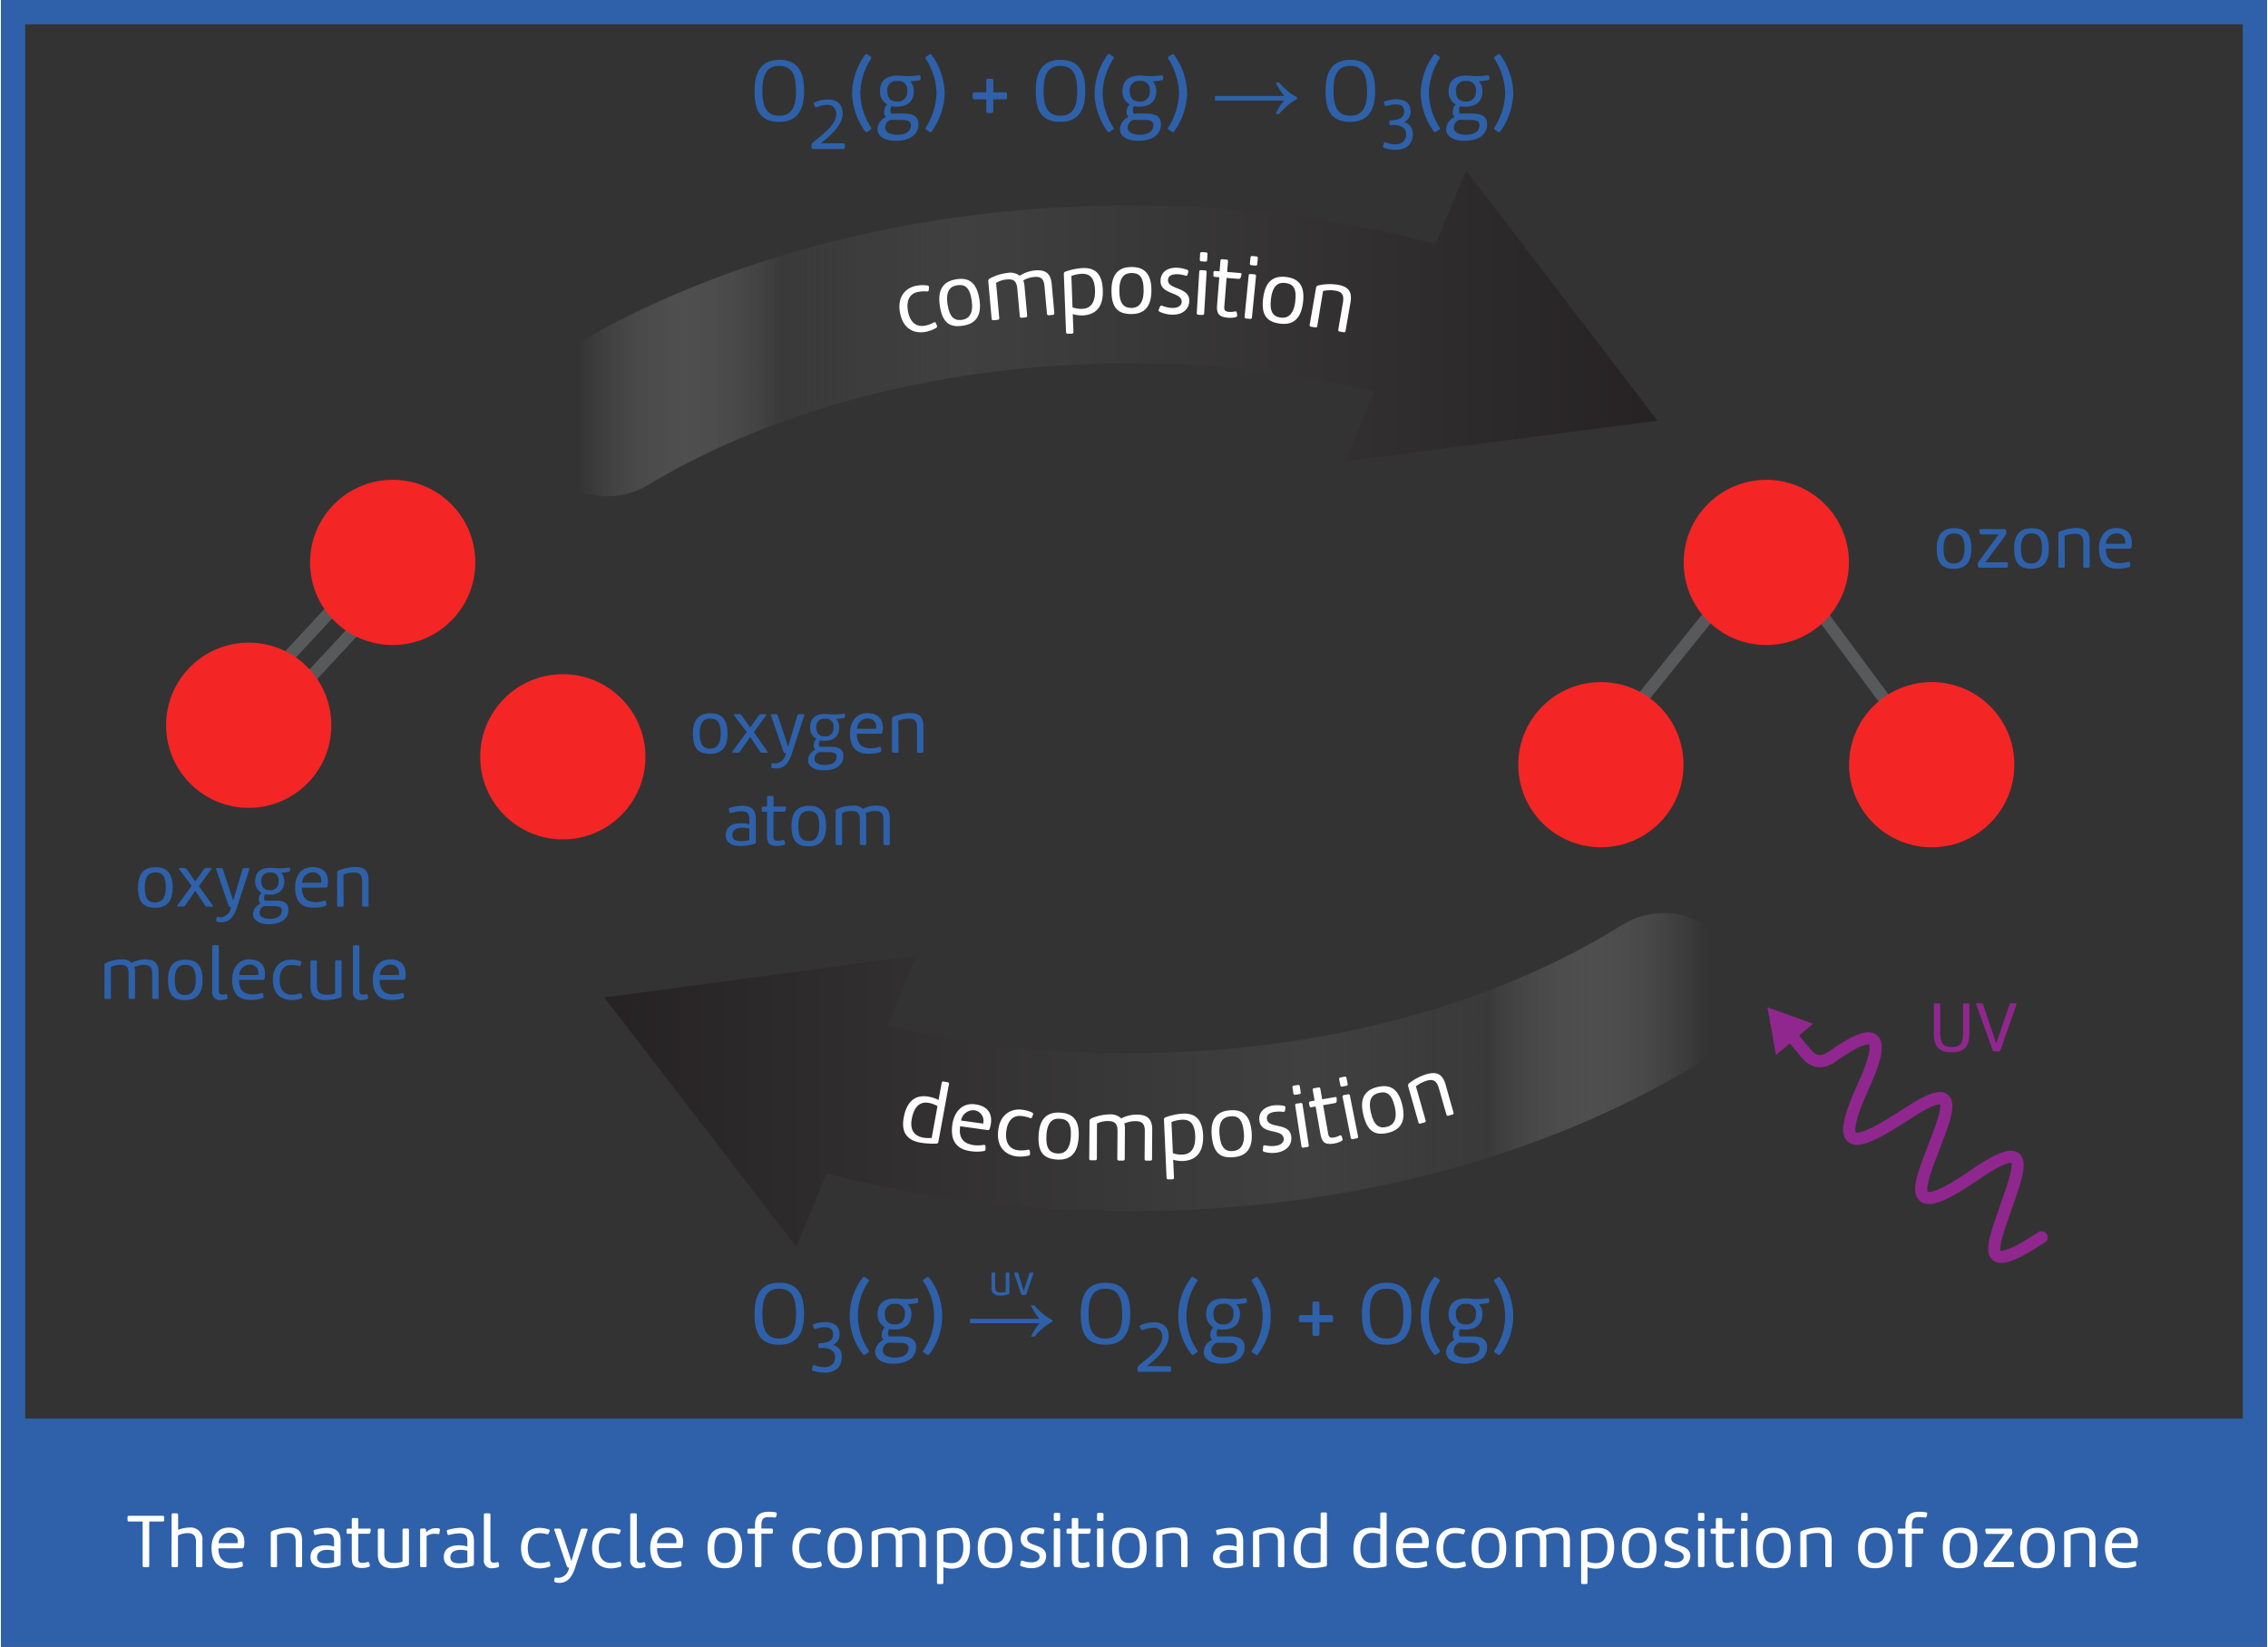 <?xml version="1.0"?>
<svg xmlns="http://www.w3.org/2000/svg" xmlns:xlink="http://www.w3.org/1999/xlink" viewBox="0 0 559.5 406.69" width="559px" height="406px">
  <rect x="0" y="0" width="559.5" height="406.69" fill="#333333" stroke="none"/>
  <defs>
    <linearGradient id="linear-gradient" x1="129.45" y1="262.3" x2="430.05" y2="262.3" gradientUnits="userSpaceOnUse">
      <stop offset="0" stop-color="#231f20"/>
      <stop offset="0.64" stop-color="#404041"/>
      <stop offset="0.79" stop-color="#404041" stop-opacity="0.5"/>
      <stop offset="0.97" stop-color="#fff" stop-opacity="0"/>
    </linearGradient>
    <linearGradient id="linear-gradient-2" x1="129.45" y1="271.99" x2="430.05" y2="271.99" xlink:href="#linear-gradient"/>
    <linearGradient id="linear-gradient-3" x1="130.23" y1="86.65" x2="428.49" y2="86.65" gradientUnits="userSpaceOnUse">
      <stop offset="0.04" stop-color="#fff" stop-opacity="0"/>
      <stop offset="0.21" stop-color="#404041" stop-opacity="0.5"/>
      <stop offset="0.36" stop-color="#404041"/>
      <stop offset="1" stop-color="#231f20"/>
    </linearGradient>
    <linearGradient id="linear-gradient-4" x1="130.23" y1="78.02" x2="428.49" y2="78.02" xlink:href="#linear-gradient-3"/>
  </defs>
  <title>Asset 12</title>
  <g id="Layer_2" data-name="Layer 2">
    <g id="info">
      <rect y="350.34" width="559.5" height="56.35" fill="#2e61aa"/>
      <path d="M553.51,6V350.86H6V6H553.51m6-6H0V356.85H559.5V0Z" fill="#2e61aa"/>
      <path d="M31.26,374.73c0-.27.11-.38.38-.38h8.3c.27,0,.38.11.38.38v.65c0,.27-.11.38-.38.38H36.62v10.9c0,.27-.11.38-.38.38h-.87c-.27,0-.38-.11-.38-.38v-10.9H31.64c-.27,0-.38-.11-.38-.38Z" fill="#fff"/>
      <path d="M42.15,374.12c0-.27.11-.38.38-.38h.84c.27,0,.38.11.38.38v3.7a7.77,7.77,0,0,1,2.77-.57,2.9,2.9,0,0,1,3.23,3.25v6.15c0,.27-.11.38-.38.38h-.82c-.27,0-.38-.11-.38-.38v-5.85c0-1.73-.89-2.17-2-2.17a5.22,5.22,0,0,0-2.45.57v7.45c0,.27-.11.38-.38.38h-.84c-.27,0-.38-.11-.38-.38Z" fill="#fff"/>
      <path d="M52,382.25c0-2.53,1.29-5,4.25-5,2.6,0,3.86,1.37,3.86,3.61A6.25,6.25,0,0,1,60,382a.41.41,0,0,1-.46.38H53.7C53.7,385,55,386,57.16,386a7.68,7.68,0,0,0,2.05-.34c.27-.08.4,0,.44.25l.09.57c0,.27-.06.4-.32.49a8.81,8.81,0,0,1-2.87.38C53.44,387.31,52,385.52,52,382.25Zm1.73-1.14h4.73a2.12,2.12,0,0,0,0-.34,2,2,0,0,0-2.17-2.22A2.65,2.65,0,0,0,53.74,381.11Z" fill="#fff"/>
      <path d="M68.18,386.66c0,.27-.11.38-.38.38H67c-.27,0-.38-.11-.38-.38v-8a.58.58,0,0,1,.36-.57,11.28,11.28,0,0,1,4-.85c2,0,3.38.55,3.38,3.25v6.15c0,.27-.11.38-.38.38h-.82c-.27,0-.38-.11-.38-.38v-5.87c0-1.82-.86-2.18-2-2.18a7.24,7.24,0,0,0-2.62.51Z" fill="#fff"/>
      <path d="M83.87,386.24a.47.47,0,0,1-.38.49,13,13,0,0,1-3.53.53c-1.73,0-3.53-.65-3.53-2.7,0-2.28,1.88-2.93,3.72-2.93a7.73,7.73,0,0,1,2.11.3v-1.16c0-1.33-.34-2.09-2-2.09a11,11,0,0,0-2.47.38c-.27.08-.4,0-.47-.27l-.11-.49c-.06-.25-.08-.38.21-.47a11.59,11.59,0,0,1,3.08-.51c2.45,0,3.38,1.06,3.38,3.38ZM82.26,383a6,6,0,0,0-1.69-.25c-1.25,0-2.51.47-2.51,1.82s1.24,1.52,2.3,1.52a6.78,6.78,0,0,0,1.9-.29Z" fill="#fff"/>
      <path d="M91.07,386.47a.38.38,0,0,1-.3.51,4.77,4.77,0,0,1-1.56.25c-2.13,0-2.58-.74-2.58-2.64v-5.81h-.91c-.27,0-.38-.11-.38-.38v-.51c0-.27.11-.38.38-.38h.91v-2.24c0-.27.11-.38.38-.38h.85c.27,0,.38.11.38.38v2.24H91c.27,0,.36.11.3.38l-.09.51a.41.41,0,0,1-.46.38H88.22v6c0,.65,0,1.18,1,1.18a4.38,4.38,0,0,0,1.27-.19c.27-.08.38,0,.44.27Z" fill="#fff"/>
      <path d="M100.74,386.22a.51.51,0,0,1-.4.51,12.41,12.41,0,0,1-3.63.57c-1.9,0-3.65-.65-3.65-3.42v-6c0-.27.11-.38.38-.38h.84c.27,0,.38.11.38.38v5.91c0,1.73,1,2.2,2.55,2.2a6.28,6.28,0,0,0,1.94-.32v-7.79c0-.27.11-.38.38-.38h.84c.27,0,.38.11.38.38Z" fill="#fff"/>
      <path d="M108.27,378.53c0,.27-.13.38-.4.32a5.44,5.44,0,0,0-.68-.06,3.36,3.36,0,0,0-2.09.57v7.29c0,.27-.11.38-.38.38h-.84c-.27,0-.38-.11-.38-.38v-8.78c0-.27.11-.38.38-.38h.63a.38.38,0,0,1,.44.38l.08.53a3.26,3.26,0,0,1,2.53-1,3,3,0,0,1,.55.06c.27.06.3.15.27.42Z" fill="#fff"/>
      <path d="M116.78,386.24a.47.47,0,0,1-.38.49,13,13,0,0,1-3.53.53c-1.73,0-3.53-.65-3.53-2.7,0-2.28,1.88-2.93,3.72-2.93a7.73,7.73,0,0,1,2.11.3v-1.16c0-1.33-.34-2.09-2-2.09a11,11,0,0,0-2.47.38c-.27.08-.4,0-.47-.27l-.11-.49c-.06-.25-.08-.38.21-.47a11.59,11.59,0,0,1,3.08-.51c2.45,0,3.38,1.06,3.38,3.38ZM115.17,383a6,6,0,0,0-1.69-.25c-1.25,0-2.51.47-2.51,1.82s1.24,1.52,2.3,1.52a6.78,6.78,0,0,0,1.9-.29Z" fill="#fff"/>
      <path d="M120.48,373.74c.27,0,.38.11.38.38V385c0,.7.34.93.86.93a3.44,3.44,0,0,0,.8-.11c.25-.06.36,0,.4.29l.08.47a.37.37,0,0,1-.3.48,5.71,5.71,0,0,1-1.37.23,1.88,1.88,0,0,1-2.09-2.17v-11c0-.27.11-.38.38-.38Z" fill="#fff"/>
      <path d="M135.27,378.61a.33.33,0,0,1-.47.27,6.59,6.59,0,0,0-1.9-.23c-1.41,0-2.79.91-2.81,3.65s1.41,3.69,3,3.69a6.19,6.19,0,0,0,2-.32c.27-.09.4,0,.46.29l.1.49c.06.27,0,.38-.3.48a7.47,7.47,0,0,1-2.3.4c-2.49,0-4.63-1.44-4.63-5s2.24-5,4.5-5a7.4,7.4,0,0,1,2.26.36c.27.09.34.21.29.46Z" fill="#fff"/>
      <path d="M140.22,387.14a.51.51,0,0,1-.51-.38l-3.06-8.87c-.09-.25,0-.38.25-.38h.93a.46.46,0,0,1,.49.36l2.53,7.67,2.28-7.66a.46.46,0,0,1,.49-.36h.93c.27,0,.34.11.27.36L142,386.41c-.93,3.27-2.2,4.5-4.14,4.5a3.12,3.12,0,0,1-.93-.13c-.27-.08-.38-.21-.32-.48l.06-.34c0-.27.15-.4.36-.36a4.24,4.24,0,0,0,.74.06,2.81,2.81,0,0,0,2.49-2.53Z" fill="#fff"/>
      <path d="M152.8,378.61a.33.33,0,0,1-.47.27,6.59,6.59,0,0,0-1.9-.23c-1.41,0-2.79.91-2.81,3.65s1.41,3.69,3,3.69a6.19,6.19,0,0,0,2-.32c.27-.09.4,0,.46.29l.1.49c.06.27,0,.38-.3.48a7.47,7.47,0,0,1-2.3.4c-2.49,0-4.63-1.44-4.63-5s2.24-5,4.5-5a7.4,7.4,0,0,1,2.26.36c.27.09.34.21.29.46Z" fill="#fff"/>
      <path d="M156.62,373.74c.27,0,.38.11.38.38V385c0,.7.34.93.86.93a3.44,3.44,0,0,0,.8-.11c.25-.06.36,0,.4.29l.08.47a.37.37,0,0,1-.3.48,5.71,5.71,0,0,1-1.37.23,1.88,1.88,0,0,1-2.09-2.17v-11c0-.27.11-.38.38-.38Z" fill="#fff"/>
      <path d="M160.31,382.25c0-2.53,1.29-5,4.25-5,2.6,0,3.86,1.37,3.86,3.61a6.25,6.25,0,0,1-.09,1.08.41.41,0,0,1-.46.38H162c0,2.62,1.27,3.59,3.46,3.59a7.68,7.68,0,0,0,2.05-.34c.27-.08.4,0,.44.25l.09.57c0,.27-.06.4-.32.49a8.81,8.81,0,0,1-2.87.38C161.73,387.31,160.31,385.52,160.31,382.25Zm1.73-1.14h4.73a2.12,2.12,0,0,0,0-.34,2,2,0,0,0-2.17-2.22A2.65,2.65,0,0,0,162,381.11Z" fill="#fff"/>
      <path d="M174.46,382.29c0-3.69,1.69-5,4.33-5s4.22,1.29,4.22,5-1.69,5-4.31,5C175.83,387.31,174.46,386,174.46,382.29Zm1.67,0c0,2.79.93,3.72,2.6,3.72,1.42,0,2.6-.93,2.6-3.72,0-3-1-3.72-2.58-3.72C177.37,378.57,176.13,379.25,176.13,382.29Z" fill="#fff"/>
      <path d="M186.17,378.78h-1.48c-.27,0-.38-.11-.38-.38v-.51c0-.27.11-.38.38-.38h1.48v-.76c0-2.56,1.25-3.4,3.44-3.4a9.92,9.92,0,0,1,1.61.13c.29.06.38.19.32.46l-.11.49c-.06.27-.17.38-.46.34a11.76,11.76,0,0,0-1.44-.1c-1.14,0-1.77.34-1.77,2v.82h2.45c.27,0,.38.11.38.38v.51c0,.27-.11.38-.38.38h-2.45v7.88c0,.27-.11.38-.38.38h-.84c-.27,0-.38-.11-.38-.38Z" fill="#fff"/>
      <path d="M202.26,378.61a.33.33,0,0,1-.47.27,6.59,6.59,0,0,0-1.9-.23c-1.41,0-2.79.91-2.81,3.65s1.41,3.69,3,3.69a6.19,6.19,0,0,0,2-.32c.27-.09.4,0,.46.29l.1.49c.06.27,0,.38-.3.48a7.47,7.47,0,0,1-2.3.4c-2.49,0-4.64-1.44-4.64-5s2.24-5,4.5-5a7.4,7.4,0,0,1,2.26.36c.27.09.34.21.29.46Z" fill="#fff"/>
      <path d="M204.08,382.29c0-3.69,1.69-5,4.33-5s4.22,1.29,4.22,5-1.69,5-4.31,5C205.45,387.31,204.08,386,204.08,382.29Zm1.67,0c0,2.79.93,3.72,2.6,3.72,1.42,0,2.6-.93,2.6-3.72,0-3-1-3.72-2.58-3.72C207,378.57,205.76,379.25,205.76,382.29Z" fill="#fff"/>
      <path d="M216.58,386.66c0,.27-.11.38-.38.38h-.84c-.27,0-.38-.11-.38-.38v-8a.58.58,0,0,1,.36-.55,10.47,10.47,0,0,1,3.89-.85,3.29,3.29,0,0,1,2.49.84,7.23,7.23,0,0,1,3.31-.84c1.92,0,3.32.61,3.32,3.19v6.21c0,.27-.11.38-.38.38h-.82c-.27,0-.38-.11-.38-.38v-5.93c0-1.79-.82-2.11-2.09-2.11a5.53,5.53,0,0,0-2.3.53,4.41,4.41,0,0,1,.15,1.29v6.21c0,.27-.11.38-.38.38h-.82c-.27,0-.38-.11-.38-.38v-5.93c0-1.79-.82-2.11-2.09-2.11a5.07,5.07,0,0,0-2.3.53Z" fill="#fff"/>
      <path d="M234.69,387.4a7,7,0,0,1-2-.36v3.78c0,.27-.11.38-.38.38h-.82c-.27,0-.38-.11-.38-.38V378.49a.48.48,0,0,1,.36-.53,12.85,12.85,0,0,1,3.72-.63c2.3,0,4.08,1,4.08,4.77C239.25,384.89,238.22,387.4,234.69,387.4Zm-2-1.77a5.36,5.36,0,0,0,2.07.4c2.17,0,2.85-1.8,2.85-3.91,0-2.77-1.12-3.51-2.62-3.51a7.45,7.45,0,0,0-2.3.38Z" fill="#fff"/>
      <path d="M241.17,382.29c0-3.69,1.69-5,4.33-5s4.22,1.29,4.22,5-1.69,5-4.31,5C242.54,387.31,241.17,386,241.17,382.29Zm1.67,0c0,2.79.93,3.72,2.6,3.72,1.42,0,2.6-.93,2.6-3.72,0-3-1-3.72-2.58-3.72C244.08,378.57,242.84,379.25,242.84,382.29Z" fill="#fff"/>
      <path d="M251.81,385.67c.08-.25.25-.29.48-.21a6.6,6.6,0,0,0,2.15.38c1.33,0,2-.67,2-1.33,0-2.26-4.67-1.27-4.67-4.45,0-1.71,1.33-2.83,3.4-2.83a6.78,6.78,0,0,1,2.17.36.38.38,0,0,1,.27.51l-.13.48a.32.32,0,0,1-.44.27,7,7,0,0,0-1.73-.23c-1,0-1.94.28-1.94,1.31,0,2.15,4.69,1.23,4.69,4.35,0,1.54-1.14,3-3.63,3a6.44,6.44,0,0,1-2.58-.53c-.23-.11-.27-.29-.17-.53Z" fill="#fff"/>
      <path d="M259.94,374c0-.27.11-.38.38-.38h.82c.27,0,.38.11.38.38v1.22c0,.27-.11.38-.38.38h-.82c-.27,0-.38-.11-.38-.38Zm1.58,12.63c0,.27-.11.38-.38.38h-.82c-.27,0-.38-.11-.38-.38v-8.78c0-.27.11-.38.38-.38h.82c.27,0,.38.11.38.38Z" fill="#fff"/>
      <path d="M268.82,386.47a.38.38,0,0,1-.3.51,4.77,4.77,0,0,1-1.56.25c-2.13,0-2.58-.74-2.58-2.64v-5.81h-.91c-.27,0-.38-.11-.38-.38v-.51c0-.27.11-.38.38-.38h.91v-2.24c0-.27.11-.38.38-.38h.85c.27,0,.38.11.38.38v2.24h2.77c.27,0,.36.11.3.38l-.09.51a.41.41,0,0,1-.46.38H266v6c0,.65,0,1.18,1,1.18a4.38,4.38,0,0,0,1.27-.19c.27-.08.38,0,.44.27Z" fill="#fff"/>
      <path d="M270.64,374c0-.27.11-.38.38-.38h.82c.27,0,.38.11.38.38v1.22c0,.27-.11.38-.38.38H271c-.27,0-.38-.11-.38-.38Zm1.58,12.63c0,.27-.11.38-.38.38H271c-.27,0-.38-.11-.38-.38v-8.78c0-.27.11-.38.38-.38h.82c.27,0,.38.11.38.38Z" fill="#fff"/>
      <path d="M274.33,382.29c0-3.69,1.69-5,4.33-5s4.22,1.29,4.22,5-1.69,5-4.31,5C275.69,387.31,274.33,386,274.33,382.29Zm1.67,0c0,2.79.93,3.72,2.6,3.72,1.42,0,2.6-.93,2.6-3.72,0-3-1-3.72-2.58-3.72C277.23,378.57,276,379.25,276,382.29Z" fill="#fff"/>
      <path d="M286.83,386.66c0,.27-.11.38-.38.38h-.84c-.27,0-.38-.11-.38-.38v-8a.58.58,0,0,1,.36-.57,11.28,11.28,0,0,1,4-.85c2,0,3.38.55,3.38,3.25v6.15c0,.27-.11.38-.38.38h-.82c-.27,0-.38-.11-.38-.38v-5.87c0-1.82-.86-2.18-2-2.18a7.24,7.24,0,0,0-2.62.51Z" fill="#fff"/>
      <path d="M306.7,386.24a.47.47,0,0,1-.38.49,13,13,0,0,1-3.53.53c-1.73,0-3.53-.65-3.53-2.7,0-2.28,1.88-2.93,3.72-2.93a7.73,7.73,0,0,1,2.11.3v-1.16c0-1.33-.34-2.09-2-2.09a11,11,0,0,0-2.47.38c-.27.08-.4,0-.47-.27l-.11-.49c-.06-.25-.08-.38.21-.47a11.59,11.59,0,0,1,3.08-.51c2.45,0,3.38,1.06,3.38,3.38ZM305.09,383a6,6,0,0,0-1.69-.25c-1.25,0-2.51.47-2.51,1.82s1.24,1.52,2.3,1.52a6.78,6.78,0,0,0,1.9-.29Z" fill="#fff"/>
      <path d="M310.73,386.66c0,.27-.11.38-.38.38h-.84c-.27,0-.38-.11-.38-.38v-8a.58.58,0,0,1,.36-.57,11.28,11.28,0,0,1,4-.85c2,0,3.38.55,3.38,3.25v6.15c0,.27-.11.38-.38.38h-.82c-.27,0-.38-.11-.38-.38v-5.87c0-1.82-.86-2.18-2-2.18a7.24,7.24,0,0,0-2.62.51Z" fill="#fff"/>
      <path d="M323.65,377.28a7.22,7.22,0,0,1,2.18.3V373.9c0-.27.11-.38.38-.38H327c.27,0,.38.11.38.38v12.52a.42.42,0,0,1-.38.46,18.32,18.32,0,0,1-3.33.4c-2.43,0-4.5-.93-4.5-4.65C319.2,379.61,320.32,377.28,323.65,377.28Zm2.18,1.63a5.79,5.79,0,0,0-1.92-.34c-1.86,0-3,1.22-3,4,0,2.45,1.27,3.44,3.12,3.44a6.9,6.9,0,0,0,1.79-.27Z" fill="#fff"/>
      <path d="M338.37,377.28a7.22,7.22,0,0,1,2.18.3V373.9c0-.27.11-.38.38-.38h.82c.27,0,.38.11.38.38v12.52a.42.42,0,0,1-.38.46,18.32,18.32,0,0,1-3.33.4c-2.43,0-4.5-.93-4.5-4.65C333.93,379.61,335,377.28,338.37,377.28Zm2.18,1.63a5.79,5.79,0,0,0-1.92-.34c-1.86,0-3,1.22-3,4,0,2.45,1.27,3.44,3.12,3.44a6.9,6.9,0,0,0,1.79-.27Z" fill="#fff"/>
      <path d="M344.43,382.25c0-2.53,1.29-5,4.25-5,2.6,0,3.86,1.37,3.86,3.61a6.25,6.25,0,0,1-.09,1.08.41.41,0,0,1-.46.38h-5.87c0,2.62,1.27,3.59,3.46,3.59a7.68,7.68,0,0,0,2.05-.34c.27-.08.4,0,.44.25l.09.57c0,.27-.06.4-.32.49a8.81,8.81,0,0,1-2.87.38C345.86,387.31,344.43,385.52,344.43,382.25Zm1.73-1.14h4.73a2.12,2.12,0,0,0,0-.34,2,2,0,0,0-2.17-2.22A2.65,2.65,0,0,0,346.16,381.11Z" fill="#fff"/>
      <path d="M361.29,378.61a.33.33,0,0,1-.47.27,6.59,6.59,0,0,0-1.9-.23c-1.41,0-2.79.91-2.81,3.65s1.41,3.69,3,3.69a6.19,6.19,0,0,0,2-.32c.27-.09.4,0,.46.29l.1.49c.06.27,0,.38-.3.48a7.47,7.47,0,0,1-2.3.4c-2.49,0-4.64-1.44-4.64-5s2.24-5,4.5-5a7.4,7.4,0,0,1,2.26.36c.27.09.34.21.29.46Z" fill="#fff"/>
      <path d="M363.11,382.29c0-3.69,1.69-5,4.33-5s4.22,1.29,4.22,5-1.69,5-4.31,5C364.48,387.31,363.11,386,363.11,382.29Zm1.67,0c0,2.79.93,3.72,2.6,3.72,1.42,0,2.6-.93,2.6-3.72,0-3-1-3.72-2.58-3.72C366,378.57,364.78,379.25,364.78,382.29Z" fill="#fff"/>
      <path d="M375.61,386.66c0,.27-.11.38-.38.38h-.84c-.27,0-.38-.11-.38-.38v-8a.58.58,0,0,1,.36-.55,10.47,10.47,0,0,1,3.89-.85,3.29,3.29,0,0,1,2.49.84,7.23,7.23,0,0,1,3.31-.84c1.92,0,3.32.61,3.32,3.19v6.21c0,.27-.11.38-.38.38h-.82c-.27,0-.38-.11-.38-.38v-5.93c0-1.79-.82-2.11-2.09-2.11a5.53,5.53,0,0,0-2.3.53,4.41,4.41,0,0,1,.15,1.29v6.21c0,.27-.11.38-.38.38h-.82c-.27,0-.38-.11-.38-.38v-5.93c0-1.79-.82-2.11-2.09-2.11a5.07,5.07,0,0,0-2.3.53Z" fill="#fff"/>
      <path d="M393.72,387.4a7,7,0,0,1-2-.36v3.78c0,.27-.11.38-.38.38h-.82c-.27,0-.38-.11-.38-.38V378.49a.48.48,0,0,1,.36-.53,12.85,12.85,0,0,1,3.72-.63c2.3,0,4.08,1,4.08,4.77C398.28,384.89,397.25,387.4,393.72,387.4Zm-2-1.77a5.36,5.36,0,0,0,2.07.4c2.17,0,2.85-1.8,2.85-3.91,0-2.77-1.12-3.51-2.62-3.51a7.45,7.45,0,0,0-2.3.38Z" fill="#fff"/>
      <path d="M400.2,382.29c0-3.69,1.69-5,4.33-5s4.22,1.29,4.22,5-1.69,5-4.31,5C401.57,387.31,400.2,386,400.2,382.29Zm1.67,0c0,2.79.93,3.72,2.6,3.72,1.42,0,2.6-.93,2.6-3.72,0-3-1-3.72-2.58-3.72C403.11,378.57,401.87,379.25,401.87,382.29Z" fill="#fff"/>
      <path d="M410.84,385.67c.08-.25.25-.29.48-.21a6.6,6.6,0,0,0,2.15.38c1.33,0,2-.67,2-1.33,0-2.26-4.67-1.27-4.67-4.45,0-1.71,1.33-2.83,3.4-2.83a6.78,6.78,0,0,1,2.17.36.38.38,0,0,1,.27.51l-.13.48a.32.32,0,0,1-.44.27,7,7,0,0,0-1.73-.23c-1,0-1.94.28-1.94,1.31,0,2.15,4.69,1.23,4.69,4.35,0,1.54-1.14,3-3.63,3a6.44,6.44,0,0,1-2.58-.53c-.23-.11-.27-.29-.17-.53Z" fill="#fff"/>
      <path d="M419,374c0-.27.11-.38.38-.38h.82c.27,0,.38.11.38.38v1.22c0,.27-.11.38-.38.38h-.82c-.27,0-.38-.11-.38-.38Zm1.58,12.63c0,.27-.11.38-.38.38h-.82c-.27,0-.38-.11-.38-.38v-8.78c0-.27.11-.38.38-.38h.82c.27,0,.38.11.38.38Z" fill="#fff"/>
      <path d="M427.84,386.47a.38.38,0,0,1-.3.51,4.77,4.77,0,0,1-1.56.25c-2.13,0-2.58-.74-2.58-2.64v-5.81h-.91c-.27,0-.38-.11-.38-.38v-.51c0-.27.11-.38.38-.38h.91v-2.24c0-.27.11-.38.38-.38h.85c.27,0,.38.11.38.38v2.24h2.77c.27,0,.36.11.3.38l-.09.51a.41.41,0,0,1-.46.38H425v6c0,.65,0,1.18,1,1.18a4.38,4.38,0,0,0,1.27-.19c.27-.08.38,0,.44.27Z" fill="#fff"/>
      <path d="M429.67,374c0-.27.11-.38.38-.38h.82c.27,0,.38.11.38.38v1.22c0,.27-.11.38-.38.38H430c-.27,0-.38-.11-.38-.38Zm1.58,12.63c0,.27-.11.38-.38.38H430c-.27,0-.38-.11-.38-.38v-8.78c0-.27.11-.38.38-.38h.82c.27,0,.38.11.38.38Z" fill="#fff"/>
      <path d="M433.35,382.29c0-3.69,1.69-5,4.33-5s4.22,1.29,4.22,5-1.69,5-4.31,5C434.72,387.31,433.35,386,433.35,382.29Zm1.67,0c0,2.79.93,3.72,2.6,3.72,1.42,0,2.6-.93,2.6-3.72,0-3-1-3.72-2.58-3.72C436.26,378.57,435,379.25,435,382.29Z" fill="#fff"/>
      <path d="M445.86,386.66c0,.27-.11.38-.38.38h-.84c-.27,0-.38-.11-.38-.38v-8a.58.58,0,0,1,.36-.57,11.28,11.28,0,0,1,4-.85c2,0,3.38.55,3.38,3.25v6.15c0,.27-.11.38-.38.38h-.82c-.27,0-.38-.11-.38-.38v-5.87c0-1.82-.86-2.18-2-2.18a7.24,7.24,0,0,0-2.62.51Z" fill="#fff"/>
      <path d="M458.51,382.29c0-3.69,1.69-5,4.33-5s4.22,1.29,4.22,5-1.69,5-4.31,5C459.88,387.31,458.51,386,458.51,382.29Zm1.67,0c0,2.79.93,3.72,2.6,3.72,1.42,0,2.6-.93,2.6-3.72,0-3-1-3.72-2.58-3.72C461.42,378.57,460.18,379.25,460.18,382.29Z" fill="#fff"/>
      <path d="M470.21,378.78h-1.48c-.27,0-.38-.11-.38-.38v-.51c0-.27.11-.38.38-.38h1.48v-.76c0-2.56,1.25-3.4,3.44-3.4a9.92,9.92,0,0,1,1.61.13c.29.06.38.19.32.46l-.11.49c-.06.27-.17.38-.46.34a11.76,11.76,0,0,0-1.44-.1c-1.14,0-1.77.34-1.77,2v.82h2.45c.27,0,.38.11.38.38v.51c0,.27-.11.38-.38.38h-2.45v7.88c0,.27-.11.38-.38.38h-.84c-.27,0-.38-.11-.38-.38Z" fill="#fff"/>
      <path d="M479.43,382.29c0-3.69,1.69-5,4.33-5s4.22,1.29,4.22,5-1.69,5-4.31,5C480.79,387.31,479.43,386,479.43,382.29Zm1.67,0c0,2.79.93,3.72,2.6,3.72,1.42,0,2.6-.93,2.6-3.72,0-3-1-3.72-2.58-3.72C482.33,378.57,481.1,379.25,481.1,382.29Z" fill="#fff"/>
      <path d="M497,386.66c0,.27-.11.38-.38.38h-6.55a.41.41,0,0,1-.46-.38l-.06-.36a.88.88,0,0,1,.17-.68l5-6.8h-4.25a.41.41,0,0,1-.46-.38l-.09-.55c0-.27.06-.38.32-.38h5.87a.36.36,0,0,1,.42.38l.06.42a.88.88,0,0,1-.17.68l-5,6.73h5.19c.27,0,.38.11.38.38Z" fill="#fff"/>
      <path d="M498.54,382.29c0-3.69,1.69-5,4.33-5s4.22,1.29,4.22,5-1.69,5-4.31,5C499.91,387.31,498.54,386,498.54,382.29Zm1.67,0c0,2.79.93,3.72,2.6,3.72,1.42,0,2.6-.93,2.6-3.72,0-3-1-3.72-2.58-3.72C501.45,378.57,500.21,379.25,500.21,382.29Z" fill="#fff"/>
      <path d="M511,386.66c0,.27-.11.38-.38.38h-.84c-.27,0-.38-.11-.38-.38v-8a.58.58,0,0,1,.36-.57,11.28,11.28,0,0,1,4-.85c2,0,3.38.55,3.38,3.25v6.15c0,.27-.11.38-.38.38H516c-.27,0-.38-.11-.38-.38v-5.87c0-1.82-.86-2.18-2-2.18a7.24,7.24,0,0,0-2.62.51Z" fill="#fff"/>
      <path d="M519.48,382.25c0-2.53,1.29-5,4.25-5,2.6,0,3.86,1.37,3.86,3.61a6.25,6.25,0,0,1-.09,1.08.41.41,0,0,1-.46.38h-5.87c0,2.62,1.27,3.59,3.46,3.59a7.68,7.68,0,0,0,2.05-.34c.27-.08.4,0,.44.25l.09.57c0,.27-.06.4-.32.49a8.81,8.81,0,0,1-2.87.38C520.9,387.31,519.48,385.52,519.48,382.25Zm1.73-1.14h4.73a2.12,2.12,0,0,0,0-.34,2,2,0,0,0-2.17-2.22A2.65,2.65,0,0,0,521.21,381.11Z" fill="#fff"/>
      <path d="M198.3,22.44c0,4.07-1.19,7.66-6.16,7.66-5.17,0-6.07-3.54-6.07-7.66s1.21-7.66,6.14-7.66S198.3,18.33,198.3,22.44Zm-2,0c0-3.5-.75-6.18-4.14-6.18S188,18.94,188,22.44s.77,6.14,4.16,6.14S196.32,25.9,196.32,22.44Z" fill="#2e61aa"/>
      <path d="M208,35.39c.25,0,.36.11.36.36v.68c0,.25-.11.36-.36.36H200.5c-.25,0-.36-.11-.36-.36v-.56a.74.74,0,0,1,.27-.59l1.17-1c2.09-1.69,4.65-3.76,4.65-6.16a2.06,2.06,0,0,0-2.34-2.21,6.91,6.91,0,0,0-2.43.54.32.32,0,0,1-.49-.18l-.25-.52a.33.33,0,0,1,.18-.49,7.88,7.88,0,0,1,3.19-.7c2.05,0,3.73.88,3.73,3.55s-2.94,5.37-5.37,7.26Z" fill="#2e61aa"/>
      <path d="M213.33,13.57c.18-.26.35-.29.62-.11l.7.46c.26.18.31.35.15.59A16.34,16.34,0,0,0,212.17,23a16.25,16.25,0,0,0,2.62,8.43.4.4,0,0,1-.13.64l-.7.46c-.26.18-.46.11-.64-.15A16.89,16.89,0,0,1,210.14,23,17,17,0,0,1,213.33,13.57Z" fill="#2e61aa"/>
      <path d="M223.89,18.81a16.34,16.34,0,0,0,2.68-.22c.33-.07.46.09.51.4l0,.35c0,.31-.07.42-.37.48a15.46,15.46,0,0,1-2.2.26,3.56,3.56,0,0,1,.88,2.42c0,2.64-1.72,3.85-4.2,3.85a8,8,0,0,1-1.32-.11,2,2,0,0,0-.26,1,1.65,1.65,0,0,0,.2.81h3.21c2.31,0,3.52.81,3.52,2.64,0,2.51-2.07,4.09-5.57,4.09-2.79,0-4.55-1.1-4.55-2.95a3.46,3.46,0,0,1,2.09-2.93,1.76,1.76,0,0,1-.46-1.25,2.75,2.75,0,0,1,.77-1.87,3.52,3.52,0,0,1-1.78-3.34c0-2.29,1.36-3.78,4.36-3.78C222.22,18.68,223,18.81,223.89,18.81Zm-4.16,10.78a2,2,0,0,0-1.41,2c0,1.06,1.3,1.69,2.95,1.69,2,0,3.39-.75,3.39-2.38,0-.77-.42-1.25-2.07-1.28Zm1.5-4.51a2.31,2.31,0,0,0,2.53-2.57A2.17,2.17,0,0,0,221.28,20a2.21,2.21,0,0,0-2.44,2.46C218.83,23.72,219.3,25.08,221.23,25.08Z" fill="#2e61aa"/>
      <path d="M229.83,32.41c-.18.26-.35.29-.62.11l-.7-.46c-.26-.18-.31-.33-.15-.59A16.62,16.62,0,0,0,231,23a16.51,16.51,0,0,0-2.62-8.43.4.4,0,0,1,.13-.64l.7-.46c.26-.18.46-.11.64.15A16.86,16.86,0,0,1,233,23,17,17,0,0,1,229.83,32.41Z" fill="#2e61aa"/>
      <path d="M243.72,27.92c-.31,0-.44-.13-.44-.44V24.53h-2.9c-.31,0-.44-.13-.44-.44v-.86c0-.31.13-.44.44-.44h2.9v-2.9c0-.31.13-.44.44-.44h.86c.31,0,.44.13.44.44v2.9h2.93c.31,0,.44.13.44.44v.86c0,.31-.13.44-.44.44H245v2.95c0,.31-.13.44-.44.44Z" fill="#2e61aa"/>
      <path d="M267.72,22.44c0,4.07-1.19,7.66-6.16,7.66-5.17,0-6.07-3.54-6.07-7.66s1.21-7.66,6.14-7.66S267.72,18.33,267.72,22.44Zm-2,0c0-3.5-.75-6.18-4.14-6.18s-4.16,2.68-4.16,6.18.77,6.14,4.16,6.14S265.74,25.9,265.74,22.44Z" fill="#2e61aa"/>
      <path d="M273.2,13.57c.18-.26.35-.29.62-.11l.7.46c.26.18.31.35.15.59A16.34,16.34,0,0,0,272,23a16.25,16.25,0,0,0,2.62,8.43.4.4,0,0,1-.13.64l-.7.46c-.26.18-.46.11-.64-.15A16.89,16.89,0,0,1,270,23,17,17,0,0,1,273.2,13.57Z" fill="#2e61aa"/>
      <path d="M283.75,18.81a16.34,16.34,0,0,0,2.68-.22c.33-.07.46.09.51.4l0,.35c0,.31-.07.42-.37.48a15.46,15.46,0,0,1-2.2.26,3.56,3.56,0,0,1,.88,2.42c0,2.64-1.72,3.85-4.2,3.85a8,8,0,0,1-1.32-.11,2,2,0,0,0-.26,1,1.65,1.65,0,0,0,.2.81h3.21c2.31,0,3.52.81,3.52,2.64,0,2.51-2.07,4.09-5.57,4.09-2.79,0-4.55-1.1-4.55-2.95a3.46,3.46,0,0,1,2.09-2.93,1.76,1.76,0,0,1-.46-1.25,2.75,2.75,0,0,1,.77-1.87,3.52,3.52,0,0,1-1.78-3.34c0-2.29,1.36-3.78,4.36-3.78C282.08,18.68,282.88,18.81,283.75,18.81ZM279.6,29.59a2,2,0,0,0-1.41,2c0,1.06,1.3,1.69,2.95,1.69,2,0,3.39-.75,3.39-2.38,0-.77-.42-1.25-2.07-1.28Zm1.5-4.51a2.31,2.31,0,0,0,2.53-2.57A2.17,2.17,0,0,0,281.14,20a2.21,2.21,0,0,0-2.44,2.46C278.69,23.72,279.16,25.08,281.09,25.08Z" fill="#2e61aa"/>
      <path d="M289.69,32.41c-.18.26-.35.29-.62.11l-.7-.46c-.26-.18-.31-.33-.15-.59A16.62,16.62,0,0,0,290.86,23a16.51,16.51,0,0,0-2.62-8.43.4.4,0,0,1,.13-.64l.7-.46c.26-.18.46-.11.64.15A16.86,16.86,0,0,1,292.86,23,17,17,0,0,1,289.69,32.41Z" fill="#2e61aa"/>
      <path d="M315.57,20.38A21.31,21.31,0,0,0,318,22.75,9.14,9.14,0,0,0,320,24v.48a10.93,10.93,0,0,0-2.06,1.32,21.21,21.21,0,0,0-2.38,2.35h-.83a12.48,12.48,0,0,1,2.12-3.32H299.72V23.7h17.13q-.82-1-1.14-1.55t-1-1.77Z" fill="#2e61aa"/>
      <path d="M339.28,22.44c0,4.07-1.19,7.66-6.16,7.66-5.17,0-6.07-3.54-6.07-7.66s1.21-7.66,6.14-7.66S339.28,18.33,339.28,22.44Zm-2,0c0-3.5-.75-6.18-4.14-6.18S329,18.94,329,22.44s.77,6.14,4.16,6.14S337.3,25.9,337.3,22.44Z" fill="#2e61aa"/>
      <path d="M343.16,30.92c-.25,0-.36-.11-.36-.36v-.47c0-.25.09-.36.41-.38,2.29-.09,3.22-.79,3.22-2.2s-1-1.73-2.09-1.73a7,7,0,0,0-2.23.43c-.25.09-.36,0-.45-.22l-.18-.52a.32.32,0,0,1,.23-.47,8.68,8.68,0,0,1,2.74-.49c1.84,0,3.57.7,3.57,2.9a2.7,2.7,0,0,1-1.62,2.74,2.87,2.87,0,0,1,2.18,3c0,2.81-2,3.85-4.3,3.85a8.82,8.82,0,0,1-2.79-.49c-.25-.09-.32-.23-.25-.47l.2-.67c.07-.23.2-.31.41-.22a6.48,6.48,0,0,0,2.32.5c1.46,0,2.77-.67,2.77-2.48,0-1.39-1.1-2.29-3.06-2.29Z" fill="#2e61aa"/>
      <path d="M353.72,13.57c.18-.26.35-.29.62-.11l.7.46c.26.18.31.35.15.59A16.34,16.34,0,0,0,352.56,23a16.25,16.25,0,0,0,2.62,8.43.4.4,0,0,1-.13.64l-.7.46c-.26.18-.46.11-.64-.15A16.89,16.89,0,0,1,350.53,23,17,17,0,0,1,353.72,13.57Z" fill="#2e61aa"/>
      <path d="M364.28,18.81a16.34,16.34,0,0,0,2.68-.22c.33-.07.46.09.51.4l0,.35c0,.31-.07.42-.37.48a15.46,15.46,0,0,1-2.2.26,3.56,3.56,0,0,1,.88,2.42c0,2.64-1.72,3.85-4.2,3.85a8,8,0,0,1-1.32-.11,2,2,0,0,0-.26,1,1.65,1.65,0,0,0,.2.81h3.21c2.31,0,3.52.81,3.52,2.64,0,2.51-2.07,4.09-5.57,4.09-2.79,0-4.55-1.1-4.55-2.95a3.46,3.46,0,0,1,2.09-2.93,1.76,1.76,0,0,1-.46-1.25,2.75,2.75,0,0,1,.77-1.87,3.52,3.52,0,0,1-1.78-3.34c0-2.29,1.36-3.78,4.36-3.78C362.61,18.68,363.4,18.81,364.28,18.81Zm-4.16,10.78a2,2,0,0,0-1.41,2c0,1.06,1.3,1.69,2.95,1.69,2,0,3.39-.75,3.39-2.38,0-.77-.42-1.25-2.07-1.28Zm1.5-4.51a2.31,2.31,0,0,0,2.53-2.57A2.17,2.17,0,0,0,361.67,20a2.21,2.21,0,0,0-2.44,2.46C359.22,23.72,359.69,25.08,361.62,25.08Z" fill="#2e61aa"/>
      <path d="M370.22,32.41c-.18.26-.35.29-.62.11l-.7-.46c-.26-.18-.31-.33-.15-.59A16.62,16.62,0,0,0,371.39,23a16.51,16.51,0,0,0-2.62-8.43.4.4,0,0,1,.13-.64l.7-.46c.26-.18.46-.11.64.15A16.86,16.86,0,0,1,373.39,23,17,17,0,0,1,370.22,32.41Z" fill="#2e61aa"/>
      <path d="M198.3,324.44c0,4.07-1.19,7.66-6.16,7.66-5.17,0-6.07-3.54-6.07-7.66s1.21-7.66,6.14-7.66S198.3,320.33,198.3,324.44Zm-2,0c0-3.5-.75-6.18-4.14-6.18s-4.16,2.68-4.16,6.18.77,6.14,4.16,6.14S196.32,327.9,196.32,324.44Z" fill="#2e61aa"/>
      <path d="M202.18,332.92c-.25,0-.36-.11-.36-.36v-.47c0-.25.09-.36.41-.38,2.29-.09,3.22-.79,3.22-2.2s-1-1.73-2.09-1.73a7,7,0,0,0-2.23.43c-.25.09-.36,0-.45-.22l-.18-.52a.32.32,0,0,1,.23-.47,8.68,8.68,0,0,1,2.74-.49c1.84,0,3.57.7,3.57,2.9a2.7,2.7,0,0,1-1.62,2.74,2.87,2.87,0,0,1,2.18,3c0,2.81-2,3.85-4.3,3.85a8.82,8.82,0,0,1-2.79-.49c-.25-.09-.32-.23-.25-.47l.2-.67c.07-.23.2-.31.41-.22a6.49,6.49,0,0,0,2.32.5c1.46,0,2.77-.67,2.77-2.48,0-1.39-1.1-2.29-3.06-2.29Z" fill="#2e61aa"/>
      <path d="M212.74,315.57c.18-.26.35-.29.62-.11l.7.46c.26.18.31.35.15.59a14.89,14.89,0,0,0,0,16.9.4.4,0,0,1-.13.64l-.7.46c-.26.18-.46.11-.64-.15a15.47,15.47,0,0,1,0-18.79Z" fill="#2e61aa"/>
      <path d="M223.3,320.81a16.37,16.37,0,0,0,2.68-.22c.33-.07.46.09.51.4l0,.35c0,.31-.07.42-.37.48a15.42,15.42,0,0,1-2.2.26,3.56,3.56,0,0,1,.88,2.42c0,2.64-1.72,3.85-4.2,3.85a8,8,0,0,1-1.32-.11,2,2,0,0,0-.26,1,1.66,1.66,0,0,0,.2.81h3.21c2.31,0,3.52.81,3.52,2.64,0,2.51-2.07,4.09-5.57,4.09-2.79,0-4.55-1.1-4.55-2.95a3.46,3.46,0,0,1,2.09-2.93,1.76,1.76,0,0,1-.46-1.25,2.75,2.75,0,0,1,.77-1.87,3.52,3.52,0,0,1-1.78-3.34c0-2.29,1.36-3.78,4.36-3.78C221.63,320.68,222.42,320.81,223.3,320.81Zm-4.16,10.78a2,2,0,0,0-1.41,2c0,1.06,1.3,1.69,2.95,1.69,2,0,3.39-.75,3.39-2.38,0-.77-.42-1.25-2.07-1.28Zm1.5-4.51a2.31,2.31,0,0,0,2.53-2.57,2.17,2.17,0,0,0-2.49-2.49,2.21,2.21,0,0,0-2.44,2.46C218.24,325.72,218.7,327.08,220.64,327.08Z" fill="#2e61aa"/>
      <path d="M229.24,334.41c-.18.26-.35.29-.62.11l-.7-.46c-.26-.18-.31-.33-.15-.59a14.89,14.89,0,0,0,0-16.9.4.4,0,0,1,.13-.64l.7-.46c.26-.18.46-.11.64.15a15.56,15.56,0,0,1,0,18.79Z" fill="#2e61aa"/>
      <path d="M255.12,322.38a21.31,21.31,0,0,0,2.47,2.37,9.16,9.16,0,0,0,2,1.21v.48a10.92,10.92,0,0,0-2.06,1.32,21.21,21.21,0,0,0-2.38,2.35h-.83a12.48,12.48,0,0,1,2.12-3.32H239.26V325.7h17.13q-.82-1-1.14-1.55t-1-1.77Z" fill="#2e61aa"/>
      <path d="M278.83,324.44c0,4.07-1.19,7.66-6.16,7.66-5.17,0-6.07-3.54-6.07-7.66s1.21-7.66,6.14-7.66S278.83,320.33,278.83,324.44Zm-2,0c0-3.5-.75-6.18-4.14-6.18s-4.16,2.68-4.16,6.18.77,6.14,4.16,6.14S276.85,327.9,276.85,324.44Z" fill="#2e61aa"/>
      <path d="M288.54,337.39c.25,0,.36.11.36.36v.68c0,.25-.11.36-.36.36H281c-.25,0-.36-.11-.36-.36v-.56a.74.74,0,0,1,.27-.59l1.17-1c2.09-1.69,4.65-3.76,4.65-6.16a2.06,2.06,0,0,0-2.34-2.21,6.91,6.91,0,0,0-2.43.54.32.32,0,0,1-.49-.18l-.25-.52a.33.33,0,0,1,.18-.49,7.88,7.88,0,0,1,3.19-.7c2.05,0,3.73.88,3.73,3.55s-2.94,5.37-5.37,7.26Z" fill="#2e61aa"/>
      <path d="M293.86,315.57c.18-.26.35-.29.62-.11l.7.46c.26.18.31.35.15.59a14.89,14.89,0,0,0,0,16.9.4.4,0,0,1-.13.64l-.7.46c-.26.18-.46.11-.64-.15a15.47,15.47,0,0,1,0-18.79Z" fill="#2e61aa"/>
      <path d="M304.42,320.81a16.37,16.37,0,0,0,2.68-.22c.33-.07.46.09.51.4l0,.35c0,.31-.07.42-.37.48a15.42,15.42,0,0,1-2.2.26,3.56,3.56,0,0,1,.88,2.42c0,2.64-1.72,3.85-4.2,3.85a8,8,0,0,1-1.32-.11,2,2,0,0,0-.26,1,1.66,1.66,0,0,0,.2.81h3.21c2.31,0,3.52.81,3.52,2.64,0,2.51-2.07,4.09-5.57,4.09-2.79,0-4.55-1.1-4.55-2.95a3.46,3.46,0,0,1,2.09-2.93,1.76,1.76,0,0,1-.46-1.25,2.75,2.75,0,0,1,.77-1.87,3.52,3.52,0,0,1-1.78-3.34c0-2.29,1.36-3.78,4.36-3.78C302.75,320.68,303.54,320.81,304.42,320.81Zm-4.16,10.78a2,2,0,0,0-1.41,2c0,1.06,1.3,1.69,2.95,1.69,2,0,3.39-.75,3.39-2.38,0-.77-.42-1.25-2.07-1.28Zm1.5-4.51a2.31,2.31,0,0,0,2.53-2.57A2.17,2.17,0,0,0,301.8,322a2.21,2.21,0,0,0-2.44,2.46C299.36,325.72,299.82,327.08,301.76,327.08Z" fill="#2e61aa"/>
      <path d="M310.36,334.41c-.18.26-.35.29-.62.11l-.7-.46c-.26-.18-.31-.33-.15-.59a14.89,14.89,0,0,0,0-16.9.4.4,0,0,1,.13-.64l.7-.46c.26-.18.46-.11.64.15a15.56,15.56,0,0,1,0,18.79Z" fill="#2e61aa"/>
      <path d="M324.24,329.92c-.31,0-.44-.13-.44-.44v-2.95h-2.9c-.31,0-.44-.13-.44-.44v-.86c0-.31.13-.44.44-.44h2.9v-2.9c0-.31.13-.44.44-.44h.86c.31,0,.44.13.44.44v2.9h2.93c.31,0,.44.13.44.44v.86c0,.31-.13.44-.44.44h-2.93v2.95c0,.31-.13.44-.44.44Z" fill="#2e61aa"/>
      <path d="M348.25,324.44c0,4.07-1.19,7.66-6.16,7.66-5.17,0-6.07-3.54-6.07-7.66s1.21-7.66,6.14-7.66S348.25,320.33,348.25,324.44Zm-2,0c0-3.5-.75-6.18-4.14-6.18s-4.16,2.68-4.16,6.18.77,6.14,4.16,6.14S346.27,327.9,346.27,324.44Z" fill="#2e61aa"/>
      <path d="M353.72,315.57c.18-.26.35-.29.62-.11l.7.46c.26.18.31.35.15.59a14.89,14.89,0,0,0,0,16.9.4.4,0,0,1-.13.64l-.7.46c-.26.18-.46.11-.64-.15a15.47,15.47,0,0,1,0-18.79Z" fill="#2e61aa"/>
      <path d="M364.28,320.81a16.37,16.37,0,0,0,2.68-.22c.33-.07.46.09.51.4l0,.35c0,.31-.07.42-.37.48a15.42,15.42,0,0,1-2.2.26,3.56,3.56,0,0,1,.88,2.42c0,2.64-1.72,3.85-4.2,3.85a8,8,0,0,1-1.32-.11,2,2,0,0,0-.26,1,1.66,1.66,0,0,0,.2.81h3.21c2.31,0,3.52.81,3.52,2.64,0,2.51-2.07,4.09-5.57,4.09-2.79,0-4.55-1.1-4.55-2.95a3.46,3.46,0,0,1,2.09-2.93,1.76,1.76,0,0,1-.46-1.25,2.75,2.75,0,0,1,.77-1.87,3.52,3.52,0,0,1-1.78-3.34c0-2.29,1.36-3.78,4.36-3.78C362.61,320.68,363.4,320.81,364.28,320.81Zm-4.16,10.78a2,2,0,0,0-1.41,2c0,1.06,1.3,1.69,2.95,1.69,2,0,3.39-.75,3.39-2.38,0-.77-.42-1.25-2.07-1.28Zm1.5-4.51a2.31,2.31,0,0,0,2.53-2.57,2.17,2.17,0,0,0-2.49-2.49,2.21,2.21,0,0,0-2.44,2.46C359.22,325.72,359.68,327.08,361.62,327.08Z" fill="#2e61aa"/>
      <path d="M370.22,334.41c-.18.26-.35.29-.62.11l-.7-.46c-.26-.18-.31-.33-.15-.59a14.89,14.89,0,0,0,0-16.9.4.4,0,0,1,.13-.64l.7-.46c.26-.18.46-.11.64.15a15.56,15.56,0,0,1,0,18.79Z" fill="#2e61aa"/>
      <path d="M249,319.34a.29.29,0,0,1-.23.3,7.2,7.2,0,0,1-2.1.33c-1.1,0-2.11-.37-2.11-2v-3.48c0-.15.07-.22.22-.22h.48c.15,0,.22.07.22.22v3.42c0,1,.58,1.28,1.47,1.28a3.63,3.63,0,0,0,1.12-.19v-4.51c0-.15.07-.22.22-.22h.48c.15,0,.22.07.22.22Z" fill="#2e61aa"/>
      <path d="M254.77,314.29c.15,0,.2.08.14.22l-1.75,5.1a.26.26,0,0,1-.29.2h-.67a.26.26,0,0,1-.29-.2l-1.75-5.13c0-.14,0-.2.15-.2h.59a.27.27,0,0,1,.29.21l1.34,4.33,1.39-4.33a.27.27,0,0,1,.29-.21Z" fill="#2e61aa"/>
      <rect x="239.25" y="310.61" width="20.5" height="25.5" fill="none"/>
      <path d="M481.6,259.9c-3,0-4.37-1.44-4.37-4.56v-7.19c0-.25.11-.36.36-.36h.85c.25,0,.36.11.36.36v6.93c0,2.2.5,3.5,2.84,3.5,2.15,0,2.81-1,2.81-3.5v-6.93c0-.25.11-.36.36-.36h.83c.25,0,.36.11.36.36v7.19C486,258.42,484.72,259.88,481.6,259.9Z" fill="#90278e"/>
      <path d="M497.38,247.78c.25,0,.32.11.23.34l-3.93,11.19a.46.46,0,0,1-.48.34h-1a.46.46,0,0,1-.48-.34l-4-11.19c-.09-.23,0-.34.23-.34h1a.43.43,0,0,1,.46.34l3.21,9.59,3.29-9.59a.43.43,0,0,1,.46-.34Z" fill="#90278e"/>
    </g>
    <g id="guides">
      <path d="M410.55,245c-34.33,21.44-80.76,34.61-131.88,34.61a277.78,277.78,0,0,1-78.37-11" fill="none" stroke-linecap="round" stroke-linejoin="round" stroke-width="39" stroke="url(#linear-gradient)"/>
      <polygon points="226.05 236.03 148.95 246.32 196.4 307.95 226.05 236.03" fill="url(#linear-gradient-2)"/>
      <path d="M229.08,270.85a8.37,8.37,0,0,1,2.42.8l.77-4.2a.38.38,0,0,1,.51-.35l.93.17a.38.38,0,0,1,.35.51L231.45,282a.49.49,0,0,1-.53.44,21.21,21.21,0,0,1-3.87-.24c-2.77-.51-4.93-2-4.15-6.24C223.53,272.58,225.29,270.15,229.08,270.85Zm2.15,2.32a6.69,6.69,0,0,0-2.11-.79c-2.12-.39-3.65.76-4.24,4-.51,2.79.73,4.18,2.83,4.57a8,8,0,0,0,2.09.07Z" fill="#fff"/>
      <path d="M234.9,277.73c.4-2.9,2.27-5.48,5.67-5,3,.42,4.2,2.19,3.85,4.76a7.34,7.34,0,0,1-.28,1.23.48.48,0,0,1-.58.36l-6.73-.94c-.42,3,.89,4.32,3.39,4.67a8.9,8.9,0,0,0,2.41-.06c.32,0,.46.06.46.35l0,.67c0,.31-.13.45-.45.51a10.2,10.2,0,0,1-3.35,0C235.72,283.75,234.38,281.47,234.9,277.73Zm2.17-1,5.43.76a2.63,2.63,0,0,0-2.05-3.28A3.07,3.07,0,0,0,237.06,276.69Z" fill="#fff"/>
      <path d="M254.61,275.84a.38.38,0,0,1-.58.25,7.63,7.63,0,0,0-2.16-.48c-1.62-.16-3.32.73-3.66,3.88s1.2,4.41,3,4.59a7.16,7.16,0,0,0,2.34-.14c.32-.08.46.07.49.38l.05.58c0,.31-.09.43-.41.51a8.66,8.66,0,0,1-2.7.2c-2.87-.29-5.18-2.2-4.77-6.31s3.16-5.52,5.77-5.26a8.59,8.59,0,0,1,2.56.68c.29.14.37.28.28.56Z" fill="#fff"/>
      <path d="M256.2,280.27c.26-4.26,2.3-5.68,5.36-5.49s4.79,1.79,4.53,6.07-2.31,5.7-5.34,5.52C257.43,286.16,255.94,284.55,256.2,280.27Zm1.93.12c-.2,3.23.82,4.37,2.75,4.49,1.65.1,3.07-.89,3.27-4.12.21-3.51-.9-4.37-2.73-4.48C259.82,276.17,258.34,276.87,258.13,280.38Z" fill="#fff"/>
      <path d="M270.58,286.11c0,.31-.13.44-.44.44h-1c-.31,0-.44-.14-.44-.44l.07-9.26a.67.67,0,0,1,.42-.64,12.12,12.12,0,0,1,4.52-1,3.81,3.81,0,0,1,2.88,1,8.37,8.37,0,0,1,3.84-.94c2.22,0,3.84.73,3.82,3.73l-.05,7.2c0,.31-.14.44-.44.44h-.95c-.31,0-.44-.14-.44-.44l.05-6.86c0-2.07-.93-2.45-2.4-2.46a6.4,6.4,0,0,0-2.67.6,5.06,5.06,0,0,1,.16,1.5l-.05,7.2c0,.31-.14.44-.44.44h-.95c-.31,0-.44-.14-.44-.44l.05-6.86c0-2.07-.93-2.45-2.4-2.46a5.87,5.87,0,0,0-2.67.6Z" fill="#fff"/>
      <path d="M291.79,286.73a8.13,8.13,0,0,1-2.37-.31l.2,4.37c0,.31-.11.45-.42.46l-.95,0c-.31,0-.45-.11-.46-.42l-.64-14.26a.55.55,0,0,1,.39-.63,14.87,14.87,0,0,1,4.27-.92c2.66-.12,4.78,1,5,5.3C296.93,283.59,295.88,286.54,291.79,286.73Zm-2.44-1.94a6.21,6.21,0,0,0,2.42.35c2.5-.11,3.2-2.24,3.09-4.68-.14-3.21-1.48-4-3.22-3.93a8.62,8.62,0,0,0-2.64.56Z" fill="#fff"/>
      <path d="M298.94,280.43c-.38-4.25,1.44-6,4.48-6.23s5,1.06,5.37,5.33-1.44,6-4.46,6.25C301,286.08,299.32,284.7,298.94,280.43Zm1.93-.17c.28,3.22,1.45,4.2,3.38,4,1.64-.15,2.91-1.34,2.62-4.56-.31-3.51-1.54-4.19-3.36-4C301.92,275.84,300.56,276.76,300.87,280.26Z" fill="#fff"/>
      <path d="M311.63,283.17c.05-.29.24-.36.51-.31a7.63,7.63,0,0,0,2.52.12c1.53-.19,2.15-1,2.05-1.81-.33-2.6-5.55-.78-6-4.42-.25-2,1.11-3.45,3.49-3.75a7.85,7.85,0,0,1,2.54.1.44.44,0,0,1,.38.55l-.08.56a.37.37,0,0,1-.46.37,8.1,8.1,0,0,0-2,0c-1.13.14-2.18.61-2,1.79.31,2.47,5.57.73,6,4.31.23,1.77-.87,3.61-3.73,4a7.45,7.45,0,0,1-3-.23c-.28-.1-.35-.29-.27-.59Z" fill="#fff"/>
      <path d="M318.89,268.6a.38.38,0,0,1,.37-.5l.93-.14a.38.38,0,0,1,.5.37l.21,1.39a.38.38,0,0,1-.37.5l-.94.14a.38.38,0,0,1-.5-.37Zm4,14.18a.38.38,0,0,1-.37.5l-.93.14a.38.38,0,0,1-.5-.37l-1.53-10a.38.38,0,0,1,.37-.5l.93-.14a.38.38,0,0,1,.5.37Z" fill="#fff"/>
      <path d="M331.19,281.15a.44.44,0,0,1-.24.65,5.51,5.51,0,0,1-1.73.59c-2.43.43-3.09-.33-3.47-2.5l-1.16-6.63-1,.18a.38.38,0,0,1-.51-.36l-.1-.58a.38.38,0,0,1,.36-.51l1-.18-.45-2.56a.38.38,0,0,1,.36-.51l1-.17a.38.38,0,0,1,.51.36l.45,2.56,3.16-.55c.3-.05.43.06.42.37v.6a.48.48,0,0,1-.44.52l-2.9.51,1.2,6.85c.13.74.26,1.34,1.43,1.13a5.06,5.06,0,0,0,1.41-.47c.29-.14.43-.08.55.22Z" fill="#fff"/>
      <path d="M330.42,266.61a.38.38,0,0,1,.35-.52l.93-.18a.38.38,0,0,1,.52.35l.27,1.38a.38.38,0,0,1-.35.52l-.93.18a.38.38,0,0,1-.52-.35Zm4.64,14a.38.38,0,0,1-.35.52l-.93.18a.38.38,0,0,1-.52-.35l-2-10a.38.38,0,0,1,.35-.52l.93-.18a.38.38,0,0,1,.52.35Z" fill="#fff"/>
      <path d="M336.35,275.22c-1-4.16.59-6.1,3.58-6.79s5.1.35,6.07,4.53-.59,6.12-3.55,6.81C339.21,280.52,337.32,279.4,336.35,275.22Zm1.89-.44c.73,3.15,2,4,3.91,3.52,1.61-.37,2.69-1.73,2-4.88-.8-3.43-2.11-3.94-3.89-3.53C338.66,270.25,337.44,271.35,338.24,274.78Z" fill="#fff"/>
      <path d="M351.74,276.67a.38.38,0,0,1-.3.54l-.93.26a.38.38,0,0,1-.54-.3l-2.52-8.89a.67.67,0,0,1,.22-.75,13,13,0,0,1,4.22-2.22c2.2-.62,3.94-.45,4.79,2.55l1.94,6.86a.38.38,0,0,1-.3.54l-.91.26a.38.38,0,0,1-.54-.3L355,268.68c-.58-2-1.64-2.16-2.89-1.81a8.39,8.39,0,0,0-2.76,1.4Z" fill="#fff"/>
      <path d="M149.73,103.05c34-20.38,79.26-32.81,128.94-32.81a277.53,277.53,0,0,1,79,11.19" fill="none" stroke-linecap="round" stroke-linejoin="round" stroke-width="39" stroke="url(#linear-gradient-3)"/>
      <polygon points="331.87 113.93 408.99 103.89 361.75 42.11 331.87 113.93" fill="url(#linear-gradient-4)"/>
      <path d="M229.09,71.57c0,.29-.17.43-.49.4a7.62,7.62,0,0,0-2.21.14c-1.6.29-3,1.62-2.44,4.74s2.37,3.9,4.15,3.58a7.16,7.16,0,0,0,2.2-.78c.28-.16.46-.06.58.23l.21.54c.12.29,0,.44-.25.6a8.65,8.65,0,0,1-2.53.93c-2.83.52-5.58-.68-6.33-4.74s1.51-6.18,4.08-6.65a8.57,8.57,0,0,1,2.65-.06c.32.05.43.17.42.46Z" fill="#fff"/>
      <path d="M231.8,75.43c-.61-4.22,1.11-6,4.13-6.47s5,.78,5.66,5-1.1,6.05-4.11,6.48C234.2,80.95,232.41,79.67,231.8,75.43Zm1.92-.28c.46,3.2,1.68,4.11,3.6,3.84,1.63-.24,2.83-1.5,2.37-4.7-.5-3.48-1.77-4.1-3.58-3.84C234.51,70.68,233.21,71.67,233.71,75.15Z" fill="#fff"/>
      <path d="M246.48,78.51c0,.31-.09.45-.4.48l-1,.09c-.31,0-.45-.09-.48-.4l-.83-9.22a.67.67,0,0,1,.36-.67,12.12,12.12,0,0,1,4.4-1.39,3.81,3.81,0,0,1,3,.7,8.37,8.37,0,0,1,3.73-1.31c2.21-.2,3.9.35,4.17,3.33l.65,7.17c0,.31-.09.45-.4.48l-.94.09c-.31,0-.45-.09-.48-.4l-.62-6.84c-.19-2.06-1.16-2.35-2.63-2.21a6.41,6.41,0,0,0-2.6.85,5.06,5.06,0,0,1,.31,1.47l.65,7.17c0,.31-.09.45-.4.48l-.94.09c-.31,0-.45-.09-.48-.4l-.62-6.84c-.19-2.06-1.16-2.35-2.63-2.21a5.86,5.86,0,0,0-2.6.85Z" fill="#fff"/>
      <path d="M267,77.9a8.11,8.11,0,0,1-2.37-.33l.17,4.38c0,.31-.12.44-.42.46l-.95,0c-.31,0-.45-.11-.46-.42l-.54-14.27a.55.55,0,0,1,.39-.63,14.87,14.87,0,0,1,4.28-.89c2.66-.1,4.77,1,4.94,5.34C272.21,74.79,271.14,77.74,267,77.9Zm-2.43-2a6.21,6.21,0,0,0,2.42.37c2.51-.1,3.22-2.21,3.13-4.66-.12-3.21-1.45-4-3.19-4a8.64,8.64,0,0,0-2.64.54Z" fill="#fff"/>
      <path d="M274.19,71.72c0-4.27,2-5.8,5-5.78s4.88,1.52,4.86,5.81-2,5.82-5,5.81C275.75,77.54,274.17,76,274.19,71.72Zm1.94,0c0,3.23,1.06,4.32,3,4.33,1.65,0,3-1.06,3-4.3,0-3.52-1.15-4.32-3-4.33C277.58,67.43,276.14,68.21,276.13,71.73Z" fill="#fff"/>
      <path d="M286.17,75.74c.1-.28.3-.32.56-.22a7.65,7.65,0,0,0,2.47.53c1.54.06,2.29-.69,2.32-1.46.1-2.62-5.35-1.67-5.22-5.34.07-2,1.66-3.22,4.06-3.13a7.85,7.85,0,0,1,2.49.51.44.44,0,0,1,.29.6l-.17.54a.36.36,0,0,1-.52.29,8.09,8.09,0,0,0-2-.34c-1.14,0-2.25.25-2.3,1.43-.09,2.48,5.38,1.63,5.25,5.24-.07,1.78-1.45,3.43-4.33,3.32a7.45,7.45,0,0,1-3-.73c-.26-.14-.3-.34-.18-.62Z" fill="#fff"/>
      <path d="M297.07,77.38c0,.31-.16.43-.47.41l-.94-.06c-.31,0-.43-.16-.41-.47l.61-10.14c0-.31.16-.43.47-.41l.94.06c.31,0,.43.16.41.47Zm-1-14.71c0-.31.16-.43.47-.41l.94.06c.31,0,.43.16.41.47l-.08,1.41c0,.31-.16.43-.46.41l-.94-.06c-.31,0-.43-.16-.41-.47Z" fill="#fff"/>
      <path d="M305.23,77.77c0,.31-.06.48-.4.56a5.52,5.52,0,0,1-1.82.14c-2.46-.2-2.91-1.09-2.74-3.29l.54-6.71-1.05-.08c-.31,0-.43-.17-.4-.47l0-.59c0-.31.17-.43.47-.4l1.05.08.21-2.59c0-.31.17-.43.47-.4l1,.08c.31,0,.43.17.4.47l-.21,2.59,3.2.26c.31,0,.41.17.32.47l-.16.58a.48.48,0,0,1-.56.4l-2.94-.24-.55,6.93c-.06.75-.09,1.36,1.1,1.46a5.07,5.07,0,0,0,1.49-.1c.31-.06.44,0,.48.35Z" fill="#fff"/>
      <path d="M308.87,78.36c0,.31-.17.42-.48.39l-.94-.09c-.31,0-.42-.18-.39-.48l1-10.12c0-.31.17-.42.48-.39l.94.09c.31,0,.42.18.39.48Zm-.36-14.74c0-.31.18-.42.48-.39l.94.09c.31,0,.42.18.39.48l-.14,1.4c0,.31-.17.42-.48.39l-.94-.09c-.31,0-.42-.18-.39-.48Z" fill="#fff"/>
      <path d="M311.65,73.53c.55-4.23,2.69-5.51,5.72-5.12s4.65,2.11,4.1,6.37-2.69,5.53-5.7,5.14C312.48,79.49,311.1,77.78,311.65,73.53Zm1.92.25c-.42,3.21.52,4.42,2.44,4.66,1.64.21,3.13-.68,3.54-3.89.45-3.49-.6-4.43-2.41-4.66C315.54,69.68,314,70.29,313.57,73.78Z" fill="#fff"/>
      <path d="M325,80.49a.38.38,0,0,1-.51.36l-1-.16a.38.38,0,0,1-.36-.51l1.57-9.11a.67.67,0,0,1,.52-.58,13.05,13.05,0,0,1,4.76-.18c2.25.39,3.75,1.29,3.22,4.37l-1.21,7a.38.38,0,0,1-.51.36l-.93-.16a.38.38,0,0,1-.36-.51l1.15-6.7c.36-2.08-.54-2.66-1.82-2.88a8.38,8.38,0,0,0-3.09.07Z" fill="#fff"/>
      <line x1="60.3" y1="173.7" x2="100.7" y2="130.13" fill="none" stroke="#58595b" stroke-miterlimit="10" stroke-width="3"/>
      <line x1="66.3" y1="178.2" x2="106.7" y2="134.63" fill="none" stroke="#58595b" stroke-miterlimit="10" stroke-width="3"/>
      <circle cx="61.18" cy="179.11" r="20.4" fill="#f42525"/>
      <circle cx="96.73" cy="138.9" r="20.4" fill="#f42525"/>
      <line x1="394.87" y1="185.39" x2="432.13" y2="139.11" fill="none" stroke="#58595b" stroke-miterlimit="10" stroke-width="3"/>
      <line x1="473.5" y1="184.13" x2="438.16" y2="136.37" fill="none" stroke="#58595b" stroke-miterlimit="10" stroke-width="3"/>
      <circle cx="435.86" cy="138.9" r="20.4" fill="#f42525"/>
      <circle cx="395.02" cy="188.85" r="20.4" fill="#f42525"/>
      <circle cx="476.7" cy="188.85" r="20.4" fill="#f42525"/>
      <circle cx="138.73" cy="186.9" r="20.4" fill="#f42525"/>
      <path d="M33.85,219.17c0-3.69,1.69-5,4.33-5s4.22,1.29,4.22,5-1.69,5-4.31,5C35.22,224.18,33.85,222.87,33.85,219.17Zm1.67,0c0,2.79.93,3.72,2.6,3.72,1.42,0,2.6-.93,2.6-3.72,0-3-1-3.72-2.58-3.72C36.75,215.44,35.52,216.13,35.52,219.17Z" fill="#2e61aa"/>
      <path d="M48.88,218.82l3.4,4.79c.15.21.06.3-.15.3H51a.66.66,0,0,1-.59-.3L48,220l-2.49,3.57a.66.66,0,0,1-.59.3H43.73c-.21,0-.3-.09-.15-.3l3.53-4.81L44,214.68c-.15-.21-.06-.3.15-.3h1.12a.71.71,0,0,1,.61.3l2.11,3,2.13-3a.69.69,0,0,1,.61-.3h1.06c.21,0,.3.09.15.3Z" fill="#2e61aa"/>
      <path d="M56.72,224a.51.51,0,0,1-.51-.38l-3.06-8.87c-.09-.25,0-.38.25-.38h.93a.46.46,0,0,1,.49.36l2.53,7.67,2.28-7.66a.46.46,0,0,1,.49-.36h.93c.27,0,.34.11.27.36l-2.77,8.53c-.93,3.27-2.2,4.5-4.14,4.5a3.13,3.13,0,0,1-.93-.13c-.27-.08-.38-.21-.32-.47l.06-.34c0-.27.15-.4.36-.36a4.21,4.21,0,0,0,.74.06A2.81,2.81,0,0,0,56.8,224Z" fill="#2e61aa"/>
      <path d="M68.67,214.44a14.12,14.12,0,0,0,2.32-.19c.28-.06.4.08.44.34l0,.3c0,.27-.06.36-.32.42a13.36,13.36,0,0,1-1.9.23,3.07,3.07,0,0,1,.76,2.09c0,2.28-1.48,3.32-3.63,3.32a6.9,6.9,0,0,1-1.14-.09,1.75,1.75,0,0,0-.23.87,1.42,1.42,0,0,0,.17.7H68c2,0,3,.7,3,2.28,0,2.17-1.79,3.53-4.81,3.53-2.41,0-3.93-.95-3.93-2.55a3,3,0,0,1,1.8-2.53,1.53,1.53,0,0,1-.4-1.08,2.37,2.37,0,0,1,.67-1.61,3,3,0,0,1-1.54-2.89c0-2,1.18-3.27,3.76-3.27C67.23,214.32,67.92,214.44,68.67,214.44Zm-3.59,9.31a1.76,1.76,0,0,0-1.22,1.71c0,.91,1.12,1.46,2.54,1.46,1.77,0,2.93-.65,2.93-2.05,0-.67-.36-1.08-1.79-1.1Zm1.29-3.89a2,2,0,0,0,2.19-2.22,1.87,1.87,0,0,0-2.15-2.15,1.91,1.91,0,0,0-2.11,2.13C64.31,218.67,64.71,219.85,66.38,219.85Z" fill="#2e61aa"/>
      <path d="M72.63,219.13c0-2.53,1.29-5,4.25-5,2.6,0,3.86,1.37,3.86,3.61a6.25,6.25,0,0,1-.09,1.08.41.41,0,0,1-.46.38H74.32c0,2.62,1.27,3.59,3.46,3.59a7.69,7.69,0,0,0,2.05-.34c.27-.08.4,0,.44.25l.09.57c0,.27-.06.4-.32.49a8.82,8.82,0,0,1-2.87.38C74.05,224.18,72.63,222.4,72.63,219.13ZM74.36,218h4.73a2.11,2.11,0,0,0,0-.34,2,2,0,0,0-2.17-2.22A2.65,2.65,0,0,0,74.36,218Z" fill="#2e61aa"/>
      <path d="M84.62,223.54c0,.27-.11.38-.38.38H83.4c-.27,0-.38-.11-.38-.38v-8a.58.58,0,0,1,.36-.57,11.27,11.27,0,0,1,4-.85c2,0,3.38.55,3.38,3.25v6.16c0,.27-.11.38-.38.38h-.82c-.27,0-.38-.11-.38-.38v-5.87c0-1.82-.86-2.18-2-2.18a7.23,7.23,0,0,0-2.62.51Z" fill="#2e61aa"/>
      <path d="M27.16,246.34c0,.27-.11.38-.38.38h-.84c-.27,0-.38-.11-.38-.38v-8a.58.58,0,0,1,.36-.55,10.47,10.47,0,0,1,3.89-.85,3.29,3.29,0,0,1,2.49.84,7.23,7.23,0,0,1,3.31-.84c1.92,0,3.32.61,3.32,3.19v6.21c0,.27-.11.38-.38.38h-.82c-.27,0-.38-.11-.38-.38v-5.93c0-1.79-.82-2.11-2.09-2.11a5.53,5.53,0,0,0-2.3.53,4.41,4.41,0,0,1,.15,1.29v6.21c0,.27-.11.38-.38.38h-.82c-.27,0-.38-.11-.38-.38v-5.93c0-1.79-.82-2.11-2.09-2.11a5.07,5.07,0,0,0-2.3.53Z" fill="#2e61aa"/>
      <path d="M41.24,242c0-3.69,1.69-5,4.33-5s4.22,1.29,4.22,5-1.69,5-4.31,5C42.61,247,41.24,245.67,41.24,242Zm1.67,0c0,2.79.93,3.72,2.6,3.72,1.42,0,2.6-.93,2.6-3.72,0-3-1-3.72-2.58-3.72C44.15,238.24,42.91,238.93,42.91,242Z" fill="#2e61aa"/>
      <path d="M53.42,233.42c.27,0,.38.11.38.38v10.9c0,.7.34.93.86.93a3.45,3.45,0,0,0,.8-.11c.25-.06.36,0,.4.28l.08.47a.37.37,0,0,1-.3.48,5.72,5.72,0,0,1-1.37.23,1.88,1.88,0,0,1-2.09-2.17v-11c0-.27.11-.38.38-.38Z" fill="#2e61aa"/>
      <path d="M57.1,241.93c0-2.53,1.29-5,4.25-5,2.6,0,3.86,1.37,3.86,3.61a6.25,6.25,0,0,1-.09,1.08.41.41,0,0,1-.46.38H58.79c0,2.62,1.27,3.59,3.46,3.59a7.69,7.69,0,0,0,2.05-.34c.27-.08.4,0,.44.25l.09.57c0,.27-.06.4-.32.49a8.81,8.81,0,0,1-2.87.38C58.53,247,57.1,245.2,57.1,241.93Zm1.73-1.14h4.73a2.11,2.11,0,0,0,0-.34,2,2,0,0,0-2.17-2.22A2.65,2.65,0,0,0,58.83,240.79Z" fill="#2e61aa"/>
      <path d="M74,238.28a.33.33,0,0,1-.47.27,6.59,6.59,0,0,0-1.9-.23c-1.41,0-2.79.91-2.81,3.65s1.41,3.69,3,3.69a6.19,6.19,0,0,0,2-.32c.27-.09.4,0,.46.28l.1.49c.06.27,0,.38-.3.47a7.47,7.47,0,0,1-2.3.4c-2.49,0-4.63-1.44-4.63-5s2.24-5,4.5-5a7.4,7.4,0,0,1,2.26.36c.27.09.34.21.29.46Z" fill="#2e61aa"/>
      <path d="M84.1,245.9a.51.51,0,0,1-.4.51,12.4,12.4,0,0,1-3.63.57c-1.9,0-3.65-.65-3.65-3.42v-6c0-.27.11-.38.38-.38h.84c.27,0,.38.11.38.38v5.91c0,1.73,1,2.2,2.55,2.2a6.28,6.28,0,0,0,1.94-.32v-7.79c0-.27.11-.38.38-.38h.84c.27,0,.38.11.38.38Z" fill="#2e61aa"/>
      <path d="M88.13,233.42c.27,0,.38.11.38.38v10.9c0,.7.34.93.86.93a3.45,3.45,0,0,0,.8-.11c.25-.06.36,0,.4.28l.08.47a.37.37,0,0,1-.3.48A5.72,5.72,0,0,1,89,247a1.88,1.88,0,0,1-2.09-2.17v-11c0-.27.11-.38.38-.38Z" fill="#2e61aa"/>
      <path d="M91.82,241.93c0-2.53,1.29-5,4.25-5,2.6,0,3.86,1.37,3.86,3.61a6.25,6.25,0,0,1-.09,1.08.41.41,0,0,1-.46.38H93.51c0,2.62,1.27,3.59,3.46,3.59a7.69,7.69,0,0,0,2.05-.34c.27-.08.4,0,.44.25l.09.57c0,.27-.06.4-.32.49a8.81,8.81,0,0,1-2.87.38C93.24,247,91.82,245.2,91.82,241.93Zm1.73-1.14h4.73a2.11,2.11,0,0,0,0-.34,2,2,0,0,0-2.17-2.22A2.65,2.65,0,0,0,93.54,240.79Z" fill="#2e61aa"/>
      <path d="M170.85,181.17c0-3.69,1.69-5,4.33-5s4.22,1.29,4.22,5-1.69,5-4.31,5C172.22,186.18,170.85,184.87,170.85,181.17Zm1.67,0c0,2.79.93,3.72,2.6,3.72,1.42,0,2.6-.93,2.6-3.72,0-3-1-3.72-2.58-3.72C173.75,177.44,172.52,178.13,172.52,181.17Z" fill="#2e61aa"/>
      <path d="M185.88,180.82l3.4,4.79c.15.21.06.3-.15.3H188a.66.66,0,0,1-.59-.3L185,182l-2.49,3.57a.66.66,0,0,1-.59.3h-1.16c-.21,0-.3-.09-.15-.3l3.53-4.81L181,176.68c-.15-.21-.06-.3.15-.3h1.12a.71.71,0,0,1,.61.3l2.11,3,2.13-3a.69.69,0,0,1,.61-.3h1.06c.21,0,.3.09.15.3Z" fill="#2e61aa"/>
      <path d="M193.72,186a.51.51,0,0,1-.51-.38l-3.06-8.87c-.09-.25,0-.38.25-.38h.93a.46.46,0,0,1,.49.36l2.53,7.67,2.28-7.66a.46.46,0,0,1,.49-.36h.93c.27,0,.34.11.27.36l-2.77,8.53c-.93,3.27-2.2,4.5-4.14,4.5a3.13,3.13,0,0,1-.93-.13c-.27-.08-.38-.21-.32-.47l.06-.34c0-.27.15-.4.36-.36a4.21,4.21,0,0,0,.74.06A2.81,2.81,0,0,0,193.8,186Z" fill="#2e61aa"/>
      <path d="M205.67,176.44a14.12,14.12,0,0,0,2.32-.19c.28-.06.4.08.44.34l0,.3c0,.27-.06.36-.32.42a13.36,13.36,0,0,1-1.9.23,3.07,3.07,0,0,1,.76,2.09c0,2.28-1.48,3.32-3.63,3.32a6.9,6.9,0,0,1-1.14-.09,1.75,1.75,0,0,0-.23.87,1.42,1.42,0,0,0,.17.7H205c2,0,3,.7,3,2.28,0,2.17-1.79,3.53-4.81,3.53-2.41,0-3.93-.95-3.93-2.55a3,3,0,0,1,1.8-2.53,1.53,1.53,0,0,1-.4-1.08,2.37,2.37,0,0,1,.67-1.61,3,3,0,0,1-1.54-2.89c0-2,1.18-3.27,3.76-3.27C204.23,176.32,204.92,176.44,205.67,176.44Zm-3.59,9.31a1.76,1.76,0,0,0-1.22,1.71c0,.91,1.12,1.46,2.54,1.46,1.77,0,2.93-.65,2.93-2.05,0-.67-.36-1.08-1.79-1.1Zm1.29-3.89a2,2,0,0,0,2.19-2.22,1.87,1.87,0,0,0-2.15-2.15,1.91,1.91,0,0,0-2.11,2.13C201.31,180.67,201.71,181.85,203.38,181.85Z" fill="#2e61aa"/>
      <path d="M209.63,181.13c0-2.53,1.29-5,4.25-5,2.6,0,3.86,1.37,3.86,3.61a6.25,6.25,0,0,1-.09,1.08.41.41,0,0,1-.46.38h-5.87c0,2.62,1.27,3.59,3.46,3.59a7.69,7.69,0,0,0,2.05-.34c.27-.08.4,0,.44.25l.09.57c0,.27-.06.4-.32.49a8.82,8.82,0,0,1-2.87.38C211.05,186.18,209.63,184.4,209.63,181.13Zm1.73-1.14h4.73a2.11,2.11,0,0,0,0-.34,2,2,0,0,0-2.17-2.22A2.65,2.65,0,0,0,211.36,180Z" fill="#2e61aa"/>
      <path d="M221.62,185.53c0,.27-.11.38-.38.38h-.84c-.27,0-.38-.11-.38-.38v-8a.58.58,0,0,1,.36-.57,11.27,11.27,0,0,1,4-.85c2,0,3.38.55,3.38,3.25v6.16c0,.27-.11.38-.38.38h-.82c-.27,0-.38-.11-.38-.38v-5.87c0-1.82-.86-2.18-2-2.18a7.23,7.23,0,0,0-2.62.51Z" fill="#2e61aa"/>
      <path d="M186.39,207.92a.47.47,0,0,1-.38.49,13,13,0,0,1-3.53.53c-1.73,0-3.53-.65-3.53-2.7,0-2.28,1.88-2.93,3.72-2.93a7.73,7.73,0,0,1,2.11.3v-1.16c0-1.33-.34-2.09-2-2.09a11,11,0,0,0-2.47.38c-.27.08-.4,0-.47-.27l-.11-.49c-.06-.25-.08-.38.21-.47A11.59,11.59,0,0,1,183,199c2.45,0,3.38,1.06,3.38,3.38Zm-1.61-3.27a6,6,0,0,0-1.69-.25c-1.25,0-2.51.47-2.51,1.82s1.24,1.52,2.3,1.52a6.78,6.78,0,0,0,1.9-.29Z" fill="#2e61aa"/>
      <path d="M193.59,208.15a.38.38,0,0,1-.3.51,4.77,4.77,0,0,1-1.56.25c-2.13,0-2.58-.74-2.58-2.64v-5.81h-.91c-.27,0-.38-.11-.38-.38v-.51c0-.27.11-.38.38-.38h.91v-2.24c0-.27.11-.38.38-.38h.85c.27,0,.38.11.38.38v2.24h2.77c.27,0,.36.11.3.38l-.09.51a.41.41,0,0,1-.46.38h-2.54v6c0,.65,0,1.18,1,1.18a4.38,4.38,0,0,0,1.27-.19c.27-.08.38,0,.44.27Z" fill="#2e61aa"/>
      <path d="M195.19,204c0-3.69,1.69-5,4.33-5s4.22,1.29,4.22,5-1.69,5-4.31,5C196.55,209,195.19,207.67,195.19,204Zm1.67,0c0,2.79.93,3.72,2.6,3.72,1.42,0,2.6-.93,2.6-3.72,0-3-1-3.72-2.58-3.72C198.09,200.24,196.86,200.93,196.86,204Z" fill="#2e61aa"/>
      <path d="M207.69,208.33c0,.27-.11.38-.38.38h-.84c-.27,0-.38-.11-.38-.38v-8a.58.58,0,0,1,.36-.55,10.47,10.47,0,0,1,3.89-.85,3.29,3.29,0,0,1,2.49.84,7.23,7.23,0,0,1,3.31-.84c1.92,0,3.32.61,3.32,3.19v6.21c0,.27-.11.38-.38.38h-.82c-.27,0-.38-.11-.38-.38v-5.93c0-1.79-.82-2.11-2.09-2.11a5.53,5.53,0,0,0-2.3.53,4.41,4.41,0,0,1,.15,1.29v6.21c0,.27-.11.38-.38.38h-.82c-.27,0-.38-.11-.38-.38v-5.93c0-1.79-.82-2.11-2.09-2.11a5.07,5.07,0,0,0-2.3.53Z" fill="#2e61aa"/>
      <path d="M477.94,135.45c0-3.69,1.69-5,4.33-5s4.22,1.29,4.22,5-1.69,5-4.31,5C479.31,140.47,477.94,139.16,477.94,135.45Zm1.67,0c0,2.79.93,3.72,2.6,3.72,1.42,0,2.6-.93,2.6-3.72,0-3-1-3.72-2.58-3.72C480.85,131.73,479.61,132.41,479.61,135.45Z" fill="#2e61aa"/>
      <path d="M495.51,139.82c0,.27-.11.38-.38.38h-6.55a.41.41,0,0,1-.46-.38l-.06-.36a.88.88,0,0,1,.17-.68l5-6.8H489a.41.41,0,0,1-.46-.38l-.09-.55c0-.27.06-.38.32-.38h5.87a.36.36,0,0,1,.42.38l.06.42a.88.88,0,0,1-.17.68l-5,6.72h5.19c.27,0,.38.11.38.38Z" fill="#2e61aa"/>
      <path d="M497.05,135.45c0-3.69,1.69-5,4.33-5s4.22,1.29,4.22,5-1.69,5-4.31,5C498.42,140.47,497.05,139.16,497.05,135.45Zm1.67,0c0,2.79.93,3.72,2.6,3.72,1.42,0,2.6-.93,2.6-3.72,0-3-1-3.72-2.58-3.72C500,131.73,498.73,132.41,498.73,135.45Z" fill="#2e61aa"/>
      <path d="M509.56,139.82c0,.27-.11.38-.38.38h-.84c-.27,0-.38-.11-.38-.38v-8a.58.58,0,0,1,.36-.57,11.27,11.27,0,0,1,4-.85c2,0,3.38.55,3.38,3.25v6.16c0,.27-.11.38-.38.38h-.82c-.27,0-.38-.11-.38-.38V134c0-1.82-.86-2.18-2-2.18a7.23,7.23,0,0,0-2.62.51Z" fill="#2e61aa"/>
      <path d="M518,135.42c0-2.53,1.29-5,4.25-5,2.6,0,3.86,1.37,3.86,3.61a6.25,6.25,0,0,1-.09,1.08.41.41,0,0,1-.46.38h-5.87c0,2.62,1.27,3.59,3.46,3.59a7.69,7.69,0,0,0,2.05-.34c.27-.08.4,0,.44.25l.09.57c0,.27-.06.4-.32.49a8.82,8.82,0,0,1-2.87.38C519.42,140.47,518,138.68,518,135.42Zm1.73-1.14h4.73a2.11,2.11,0,0,0,0-.34,2,2,0,0,0-2.17-2.22A2.65,2.65,0,0,0,519.72,134.28Z" fill="#2e61aa"/>
      <path d="M503.83,305.56c-15.65,10.33-12.13,2.25-9-6.87,3.36-9.78,7.22-18.72-7.7-8.43-17.71,12.21-13.32,1.95-9.93-6.84,3.84-9.94,6.33-16.82-6.37-8.51s-18.88,10.6-11-6.68c7.46-16.31-.25-12.55-7.54-7.4-2.83,2-4.83,1.42-6.57-.62-1.16-1.36-2.62-3.13-4-4.88" fill="none" stroke="#90278e" stroke-linecap="round" stroke-linejoin="round" stroke-width="3"/>
      <polygon points="447.4 252.82 436.14 248.76 438.25 260.54 447.4 252.82" fill="#90278e"/>
    </g>
  </g>
</svg>

